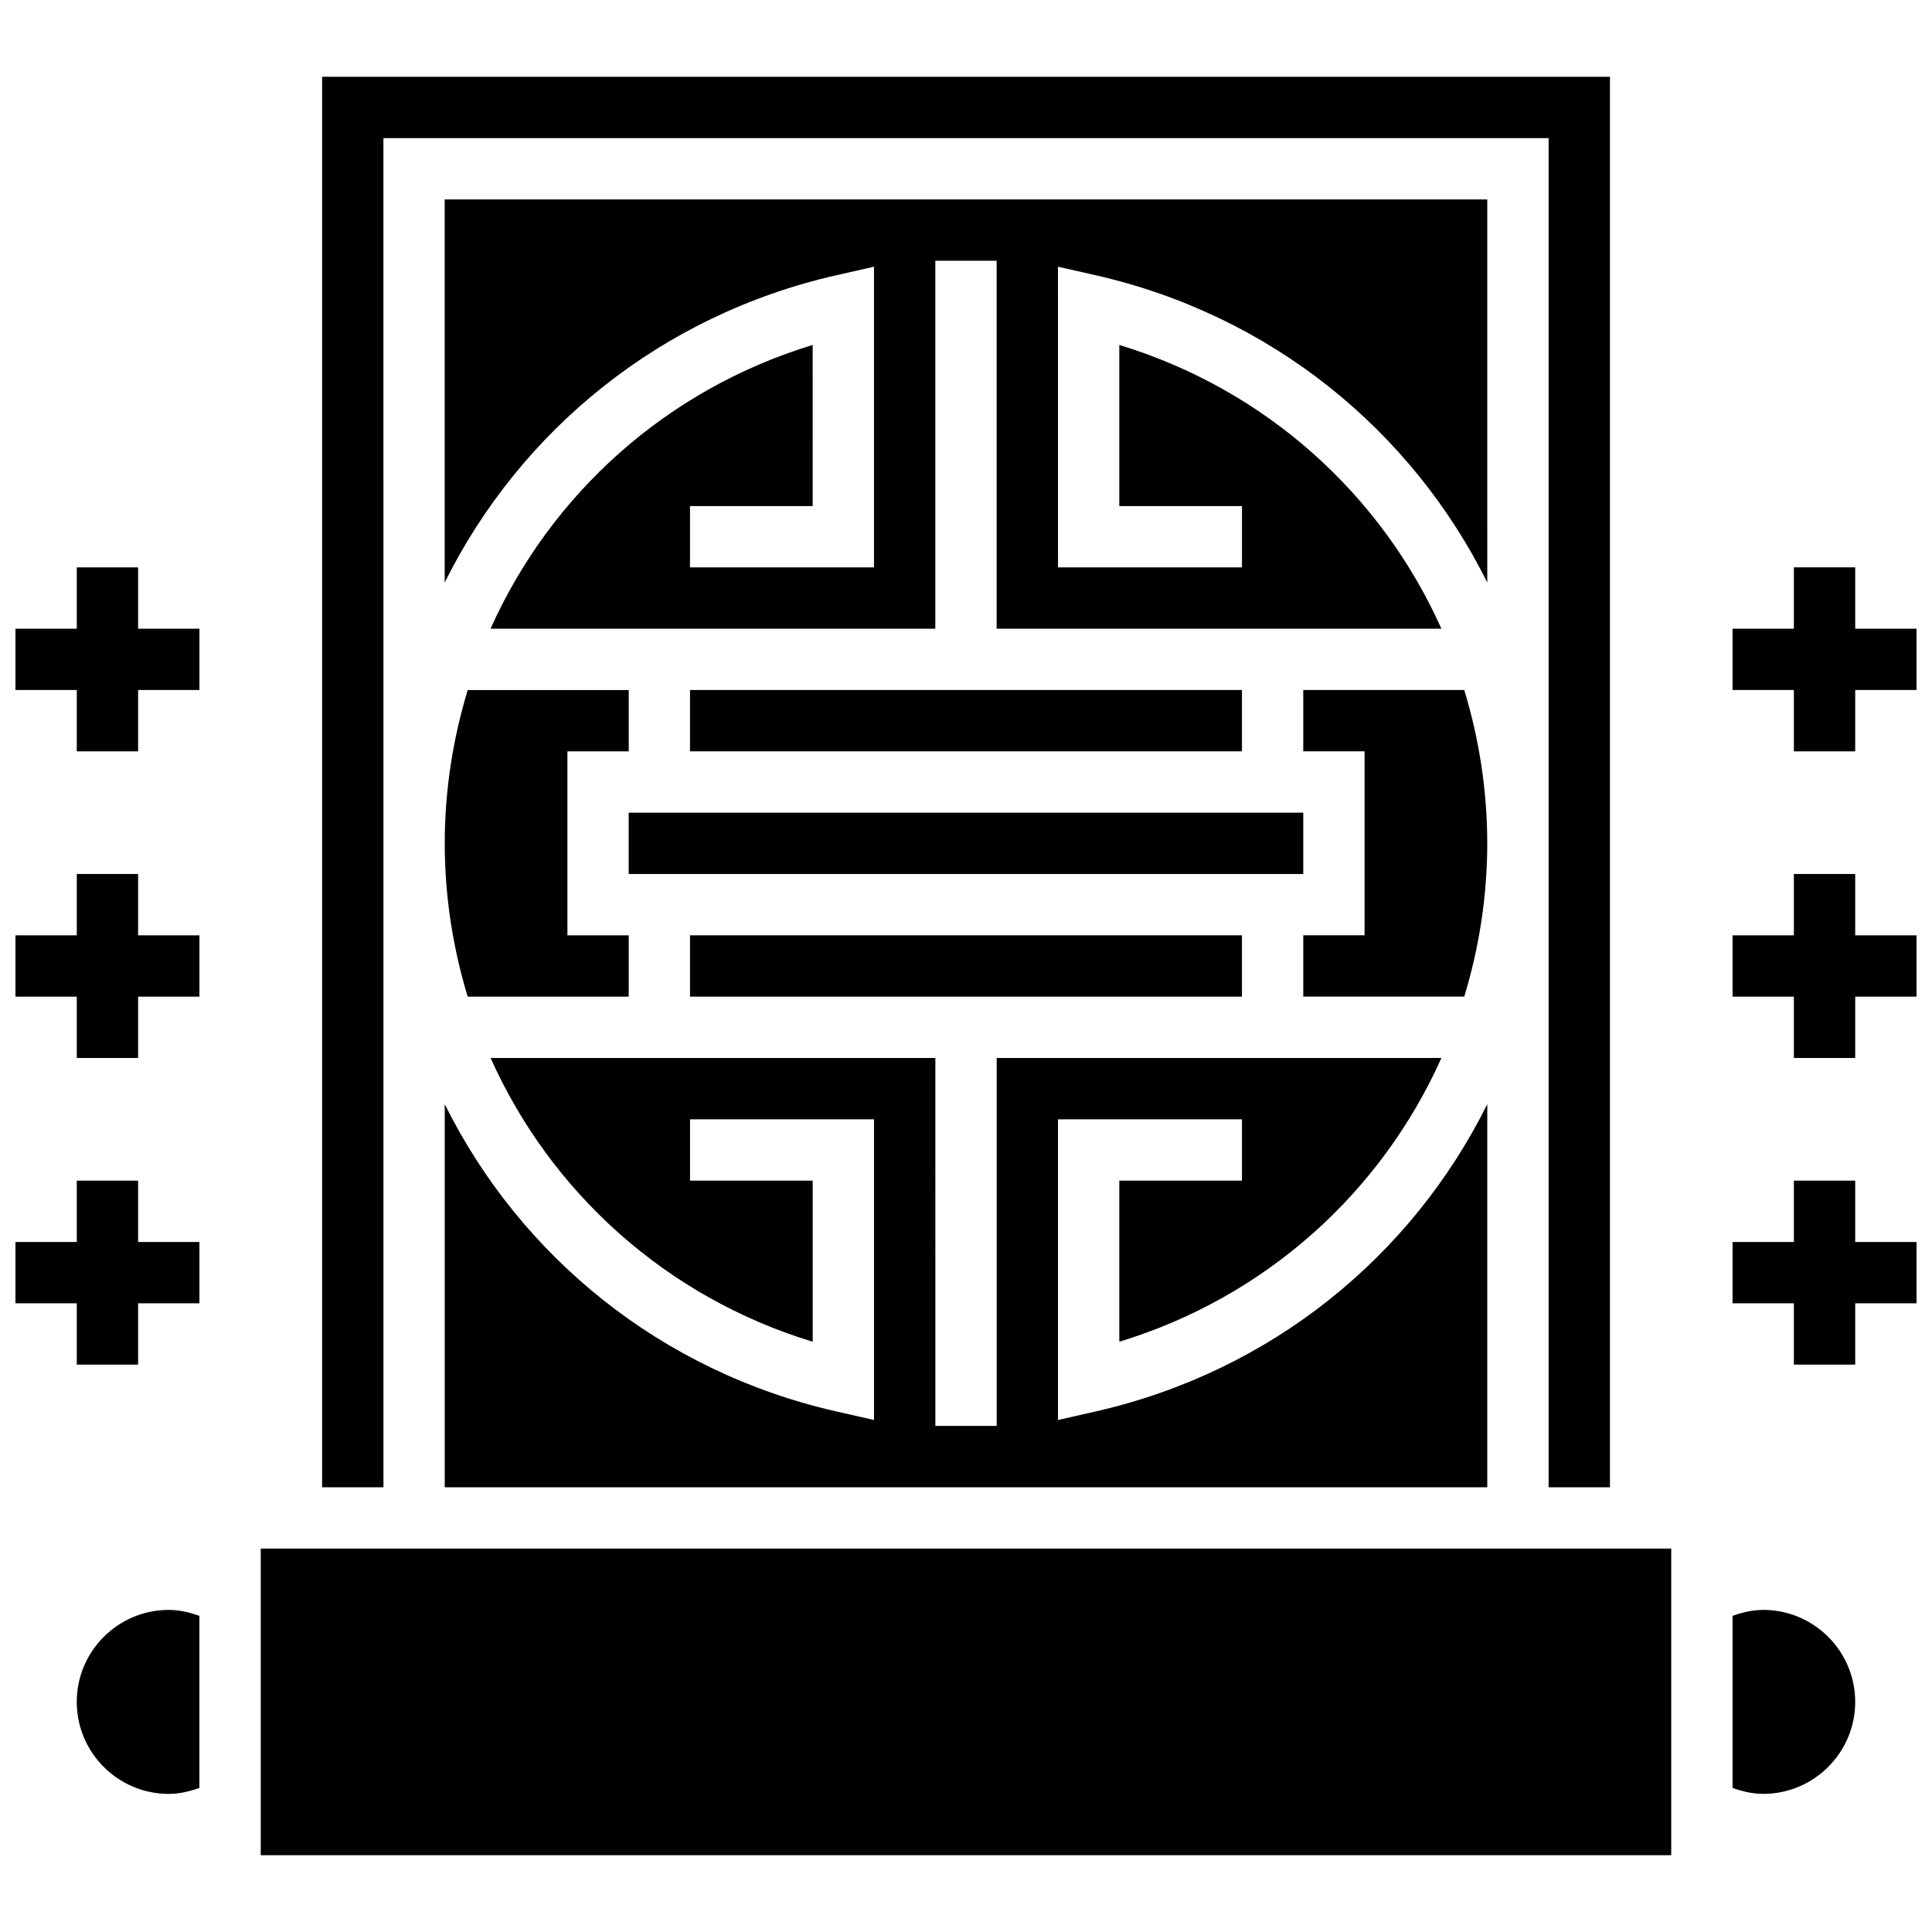 <?xml version="1.0" encoding="UTF-8"?>
<!-- Uploaded to: ICON Repo, www.iconrepo.com, Generator: ICON Repo Mixer Tools -->
<svg width="800px" height="800px" version="1.1" viewBox="144 144 512 512" xmlns="http://www.w3.org/2000/svg">
 <defs>
  <clipPath id="f">
   <path d="m148.09 456h48.906v50h-48.906z"/>
  </clipPath>
  <clipPath id="e">
   <path d="m148.09 375h48.906v50h-48.906z"/>
  </clipPath>
  <clipPath id="d">
   <path d="m148.09 294h48.906v50h-48.906z"/>
  </clipPath>
  <clipPath id="c">
   <path d="m603 456h48.902v50h-48.902z"/>
  </clipPath>
  <clipPath id="b">
   <path d="m603 375h48.902v50h-48.902z"/>
  </clipPath>
  <clipPath id="a">
   <path d="m603 294h48.902v50h-48.902z"/>
  </clipPath>
 </defs>
 <path d="m245.61 180.6h308.79v357.54h16.254v-373.8h-341.29v373.8h16.254z"/>
 <path d="m164.34 595.02c0 13.441 10.938 24.379 24.379 24.379 2.812 0 5.516-0.648 8.125-1.578v-45.602c-2.606-0.93-5.312-1.578-8.125-1.578-13.438 0-24.379 10.938-24.379 24.379z"/>
 <path d="m261.86 367.5c0 14.113 2.18 27.742 6.086 40.629h42.672v-16.25h-16.25v-48.754h16.25v-16.25h-42.668c-3.91 12.883-6.09 26.508-6.09 40.625z"/>
 <path d="m532.05 326.86h-42.672v16.25h16.25v48.754h-16.25v16.25h42.668c3.91-12.879 6.09-26.508 6.09-40.621 0-14.117-2.18-27.742-6.086-40.633z"/>
 <path d="m538.14 196.85h-276.29v101.52c20.047-40.32 57.254-70.867 103.83-81.438l9.934-2.25v79.68h-48.754v-16.25h32.504l-0.004-42.695c-38.875 11.84-69.43 39.629-85.363 75.199h117.87v-97.512h16.25v97.512h117.87c-15.934-35.574-46.484-63.359-85.359-75.199v42.695h32.504v16.25h-48.754l-0.004-79.68 9.93 2.25c46.578 10.57 83.789 41.109 103.84 81.438z"/>
 <path d="m261.86 538.14h276.28l0.004-101.52c-20.047 40.32-57.254 70.867-103.83 81.438l-9.934 2.254v-79.684h48.754v16.25h-32.504v42.695c38.875-11.84 69.43-39.629 85.363-75.199h-117.86v97.512h-16.25l-0.004-97.512h-117.87c15.934 35.574 46.488 63.359 85.363 75.199v-42.695h-32.504v-16.25h48.754v79.684l-9.93-2.25c-46.574-10.574-83.785-41.109-103.83-81.441z"/>
 <path d="m326.86 326.86h146.27v16.25h-146.27z"/>
 <path d="m326.86 391.87h146.27v16.25h-146.27z"/>
 <path d="m310.61 359.37h178.77v16.25h-178.77z"/>
 <path d="m213.1 554.39h373.79v81.258h-373.79z"/>
 <path d="m611.27 570.64c-2.812 0-5.516 0.648-8.125 1.578v45.602c2.609 0.926 5.312 1.574 8.125 1.574 13.441 0 24.379-10.938 24.379-24.379 0-13.438-10.938-24.375-24.379-24.375z"/>
 <g clip-path="url(#f)">
  <path d="m180.6 456.88h-16.254v16.254h-16.25v16.25h16.25v16.254h16.254v-16.254h16.25v-16.25h-16.25z"/>
 </g>
 <g clip-path="url(#e)">
  <path d="m180.6 375.62h-16.254v16.25h-16.25v16.254h16.25v16.25h16.254v-16.25h16.25v-16.254h-16.25z"/>
 </g>
 <g clip-path="url(#d)">
  <path d="m180.6 294.36h-16.254v16.254h-16.25v16.25h16.25v16.254h16.254v-16.254h16.25v-16.25h-16.25z"/>
 </g>
 <g clip-path="url(#c)">
  <path d="m635.65 456.88h-16.254v16.254h-16.25v16.25h16.25v16.254h16.254v-16.254h16.25v-16.25h-16.25z"/>
 </g>
 <g clip-path="url(#b)">
  <path d="m635.65 375.62h-16.254v16.25h-16.25v16.254h16.25v16.25h16.254v-16.25h16.25v-16.254h-16.25z"/>
 </g>
 <g clip-path="url(#a)">
  <path d="m635.65 310.61v-16.254h-16.254v16.254h-16.25v16.25h16.25v16.254h16.254v-16.254h16.25v-16.25z"/>
 </g>
</svg>